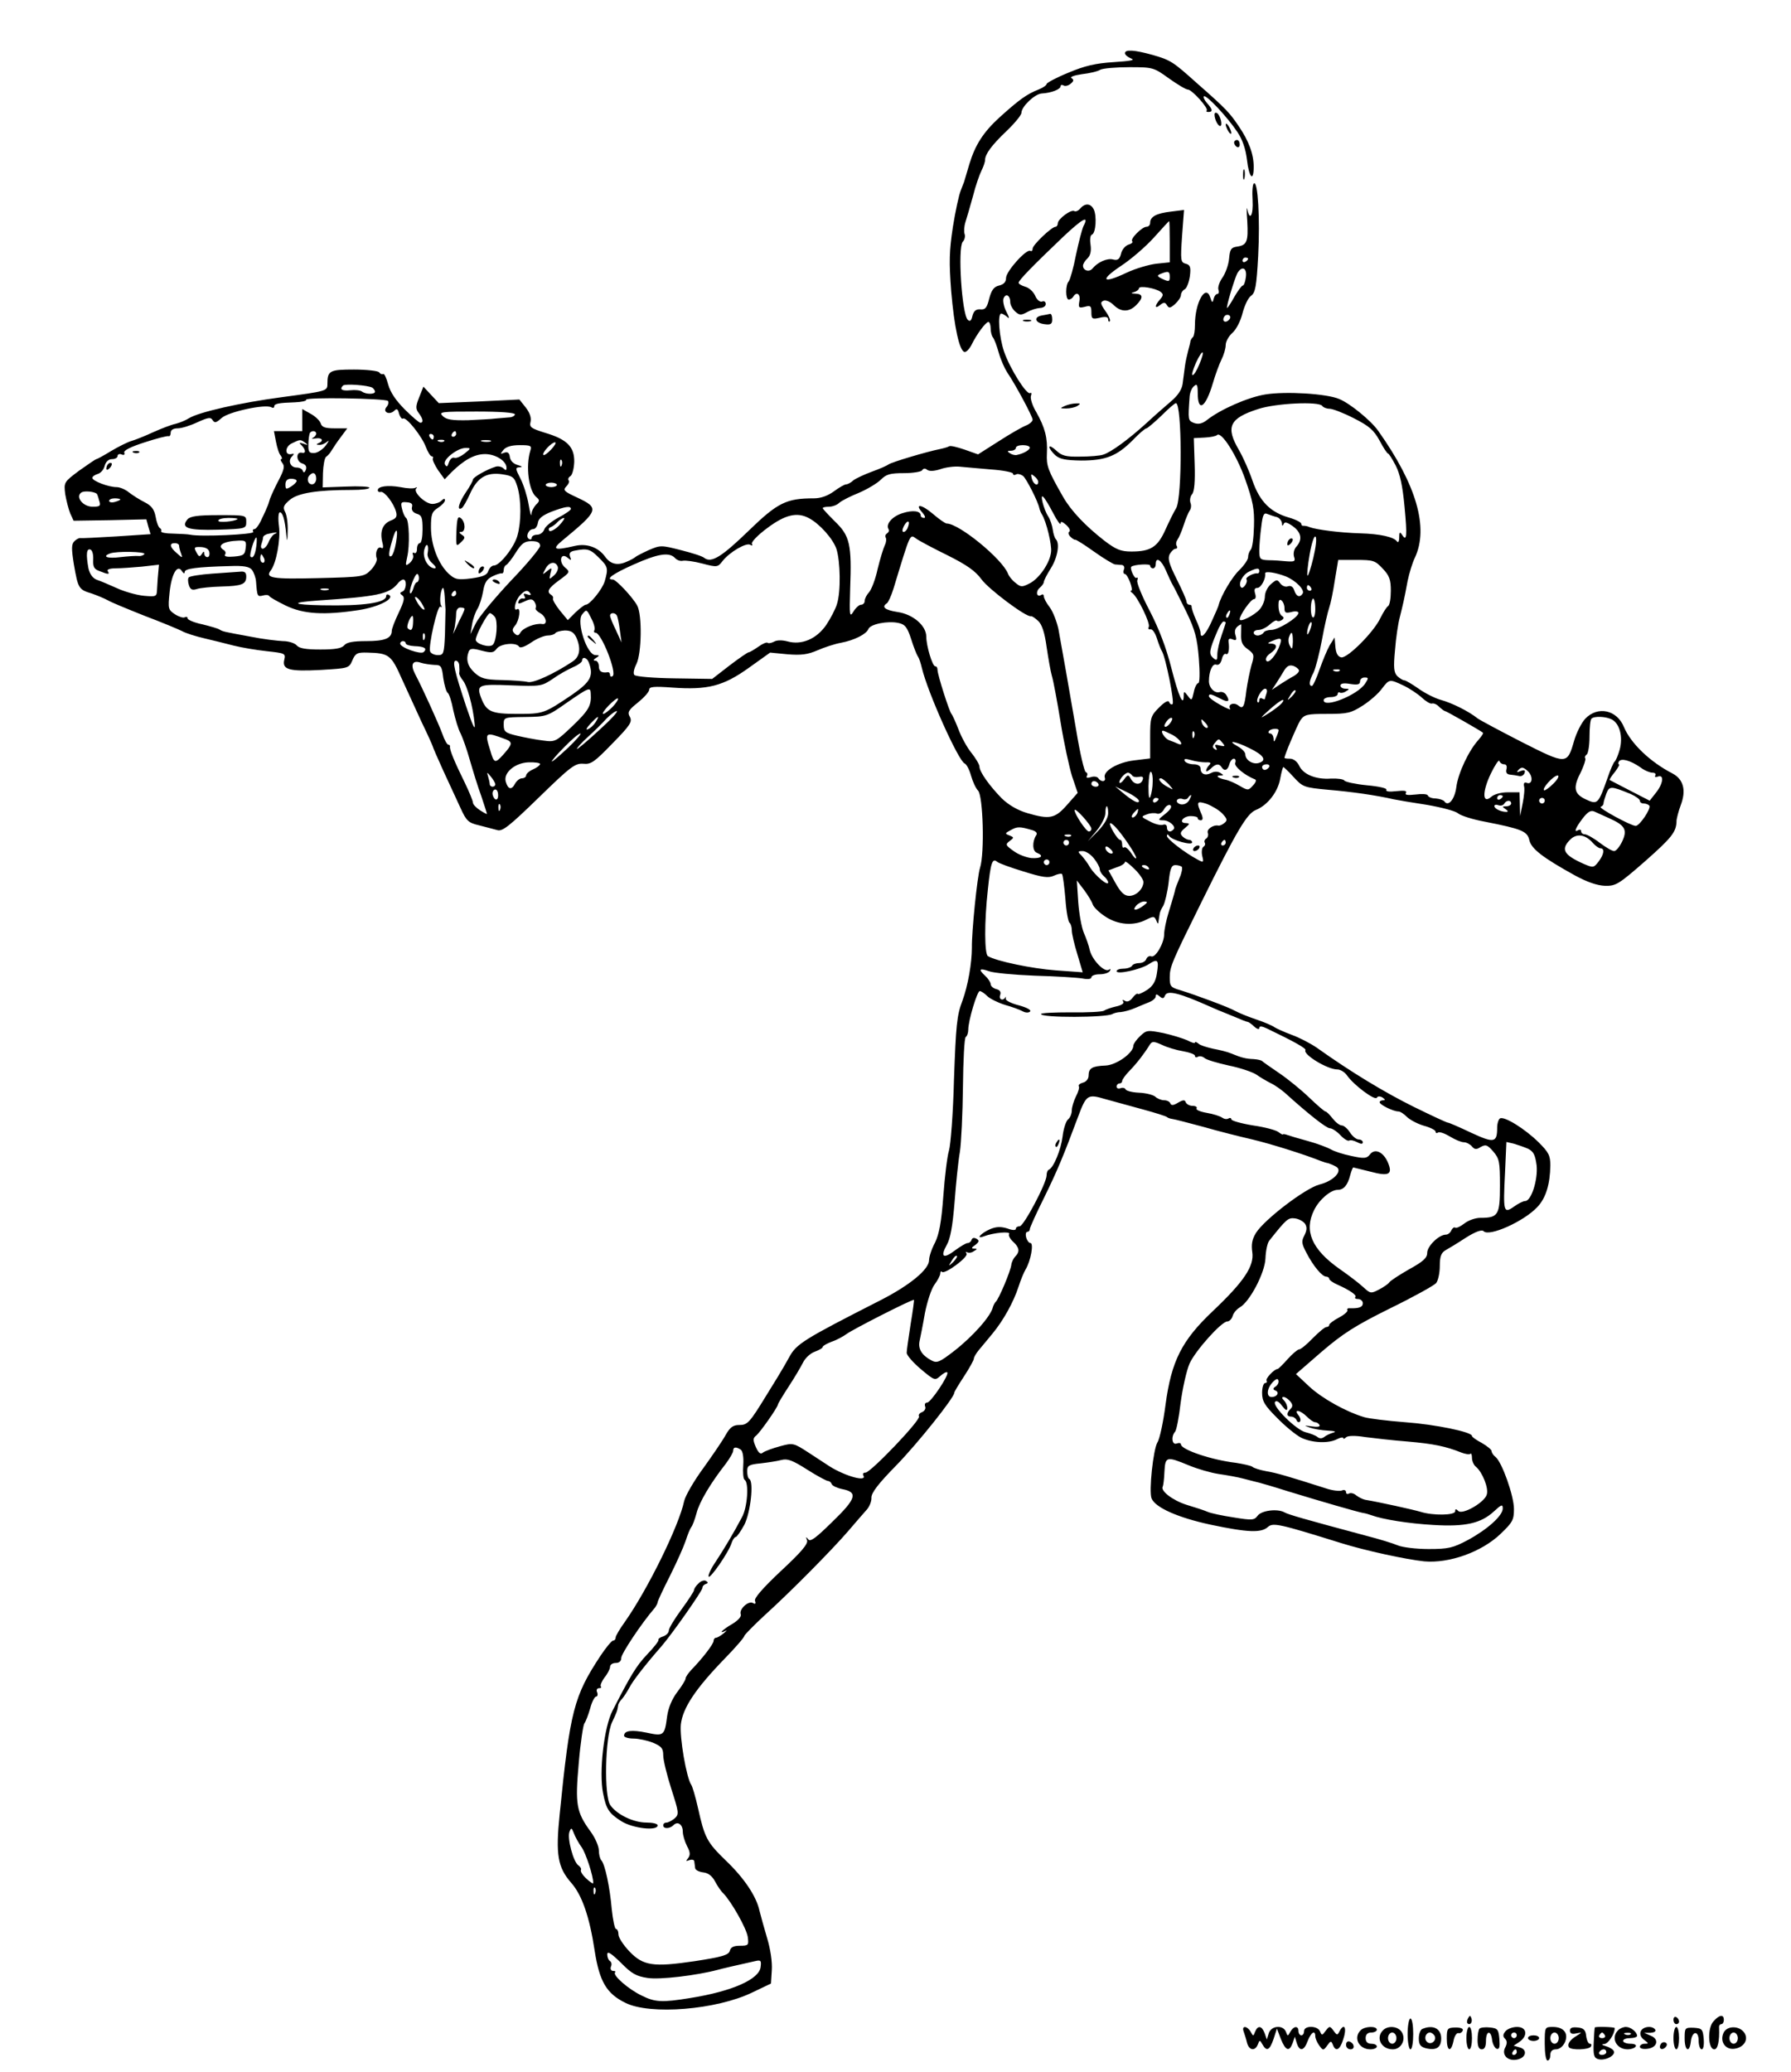 <?xml version="1.0" standalone="no"?>
<!DOCTYPE svg PUBLIC "-//W3C//DTD SVG 20010904//EN"
 "http://www.w3.org/TR/2001/REC-SVG-20010904/DTD/svg10.dtd">
<svg version="1.0" xmlns="http://www.w3.org/2000/svg"
 width="640pt" height="740pt" viewBox="0 0 640 740"
 preserveAspectRatio="xMidYMid meet">

<g transform="translate(0,740) scale(0.1,-0.1)"
fill="#000000" stroke="none">
<path d="M4020 7210 c0 -6 10 -14 22 -19 16 -6 -3 -9 -63 -13 -64 -4 -103 -13
-162 -38 -42 -17 -77 -36 -77 -40 0 -4 -12 -13 -27 -19 -44 -17 -71 -37 -141
-100 -58 -53 -87 -98 -108 -167 -10 -33 -18 -61 -19 -64 -1 -3 -7 -17 -12 -31
-6 -14 -19 -73 -28 -130 -13 -86 -14 -125 -6 -229 11 -129 29 -211 47 -217 6
-2 17 9 25 24 20 41 52 83 61 83 4 0 8 -10 8 -23 0 -13 4 -27 8 -32 5 -6 14
-30 21 -55 7 -25 21 -56 30 -70 29 -42 91 -158 91 -169 0 -6 -11 -16 -24 -21
-13 -5 -57 -30 -97 -56 l-74 -47 -48 17 c-26 9 -51 15 -55 12 -5 -3 -19 -7
-33 -10 -46 -9 -174 -47 -184 -55 -5 -4 -32 -16 -60 -26 -27 -10 -57 -24 -66
-31 -8 -8 -20 -14 -25 -14 -6 0 -25 -11 -44 -25 -22 -16 -47 -25 -71 -25 -99
0 -130 -15 -234 -116 -96 -93 -133 -116 -158 -97 -6 6 -44 18 -84 28 -70 18
-73 18 -115 0 -24 -11 -45 -22 -48 -25 -3 -3 -17 -11 -32 -17 -32 -14 -57 -8
-76 19 -24 33 -65 48 -108 38 -73 -17 -83 -13 -46 18 133 110 136 117 52 156
-45 21 -49 25 -36 39 8 8 12 18 8 21 -3 4 -1 11 6 15 7 4 13 27 14 51 1 54
-26 81 -104 104 -51 16 -57 20 -52 40 3 14 -3 32 -17 50 l-23 29 -144 -7 -144
-6 -28 30 -27 29 -15 -38 c-13 -32 -13 -41 -2 -56 16 -21 18 -35 6 -35 -4 0
-29 21 -55 47 -32 32 -52 61 -60 90 -6 23 -14 40 -18 37 -4 -2 -10 0 -14 6 -3
5 -44 10 -90 10 -87 0 -95 -4 -95 -51 0 -26 -2 -26 -165 -48 -144 -19 -295
-53 -330 -75 -11 -7 -32 -16 -48 -20 -15 -3 -51 -17 -80 -30 -28 -13 -63 -27
-77 -31 -14 -4 -46 -20 -73 -36 -26 -16 -50 -29 -53 -29 -2 0 -30 -19 -61 -41
-55 -41 -55 -42 -50 -84 4 -23 12 -54 18 -69 l12 -26 130 2 130 3 7 -26 8 -27
-122 -8 c-66 -4 -125 -7 -129 -6 -4 1 -14 -4 -21 -11 -11 -11 -11 -26 -2 -83
15 -86 17 -90 64 -104 20 -7 46 -18 57 -24 11 -7 70 -31 130 -55 61 -23 121
-48 135 -55 14 -8 50 -19 80 -26 30 -7 78 -19 105 -26 28 -7 81 -16 118 -20
65 -7 68 -8 63 -30 -9 -36 17 -43 130 -37 99 6 101 6 113 34 11 26 18 29 54
28 77 -2 85 -8 123 -94 20 -44 52 -114 71 -155 20 -41 37 -79 39 -85 1 -5 19
-46 39 -90 20 -44 48 -103 61 -132 21 -46 28 -52 66 -61 24 -6 53 -14 65 -17
18 -6 43 14 148 116 114 111 130 123 159 121 28 -3 40 6 104 72 64 65 72 78
63 95 -10 17 -5 25 29 52 22 18 40 38 40 46 0 10 17 12 83 7 125 -9 181 5 272
70 l77 55 62 -6 c49 -4 72 -1 107 14 25 11 62 23 84 27 48 9 91 31 98 49 7 18
69 30 107 22 24 -5 32 -15 46 -58 9 -29 20 -56 24 -62 4 -5 10 -23 14 -40 21
-89 131 -333 153 -342 7 -3 17 -22 23 -44 6 -21 17 -45 25 -53 18 -18 24 -224
7 -276 -10 -31 -30 -229 -29 -285 0 -54 -14 -136 -34 -190 -20 -52 -23 -88
-30 -280 -3 -121 -12 -236 -18 -255 -6 -19 -15 -92 -20 -161 -7 -95 -15 -137
-30 -168 -12 -22 -21 -50 -21 -62 0 -33 -68 -89 -171 -142 -279 -142 -303
-157 -329 -205 -11 -20 -26 -46 -33 -57 -6 -11 -29 -47 -49 -80 -60 -98 -67
-105 -97 -105 -21 0 -32 -8 -47 -34 -10 -19 -47 -73 -80 -119 -34 -46 -65
-100 -69 -118 -19 -90 -131 -317 -212 -432 -18 -25 -33 -50 -33 -56 0 -6 -4
-11 -9 -11 -5 0 -25 -24 -45 -54 -95 -144 -109 -196 -146 -566 -15 -145 -7
-190 41 -245 39 -44 66 -123 84 -243 17 -109 42 -153 110 -186 88 -44 325 -25
453 37 l67 32 3 48 c2 29 -5 76 -17 115 -11 37 -23 81 -27 97 -11 51 -54 116
-120 179 -68 66 -76 81 -100 189 -9 40 -20 77 -24 82 -17 25 -42 169 -37 216
7 59 53 128 158 236 38 39 69 75 69 80 1 4 33 37 72 73 94 85 241 234 298 300
25 29 54 63 65 75 11 11 20 32 19 46 0 17 24 49 88 114 77 79 208 243 208 260
0 4 16 30 35 59 19 29 35 58 35 63 0 5 8 19 18 31 9 11 32 38 49 59 38 46 75
112 93 168 7 22 18 49 25 61 18 29 30 94 17 94 -5 0 -12 9 -15 20 -3 11 -1 20
4 20 5 0 9 4 9 10 0 5 23 56 51 112 47 96 68 146 121 288 30 80 34 83 98 64
30 -8 91 -25 135 -37 44 -12 82 -24 85 -27 3 -3 12 -6 20 -7 8 -1 58 -14 110
-28 52 -15 131 -35 175 -45 67 -16 185 -53 245 -77 8 -3 20 -7 27 -8 6 -2 18
-7 27 -12 26 -14 -7 -51 -59 -64 -50 -13 -196 -124 -227 -173 -14 -23 -17 -41
-13 -69 7 -49 -29 -104 -141 -210 -111 -105 -148 -178 -169 -334 -8 -62 -21
-123 -29 -135 -15 -25 -31 -174 -21 -200 13 -33 95 -69 211 -94 133 -28 181
-30 205 -8 18 16 41 11 259 -57 89 -28 234 -59 299 -66 89 -8 205 33 273 98
43 41 48 50 48 89 0 47 -43 168 -66 186 -8 6 -14 16 -14 21 0 5 -16 18 -35 29
-19 10 -35 21 -35 25 0 14 -130 41 -239 49 -64 5 -130 13 -146 18 -67 20 -152
68 -197 110 l-47 44 91 79 c76 65 119 93 244 155 84 41 158 82 166 91 7 9 13
36 13 61 0 34 5 47 20 56 11 6 44 26 73 45 35 22 57 30 64 23 20 -20 143 35
191 86 31 32 46 82 47 149 0 36 -6 47 -42 83 -50 49 -123 94 -138 85 -5 -3
-10 -18 -10 -33 0 -54 -11 -56 -93 -18 -42 20 -79 36 -83 36 -4 0 -60 26 -123
57 -103 51 -224 124 -346 211 -22 15 -62 36 -90 46 -27 10 -55 23 -61 27 -6 5
-36 18 -66 28 -30 10 -63 24 -74 30 -22 13 -141 57 -196 74 -35 10 -38 14 -38
46 0 38 8 56 112 266 130 263 164 319 196 332 42 17 79 65 87 113 4 22 9 40
11 40 2 0 19 -16 37 -36 32 -35 37 -37 123 -45 84 -7 174 -20 234 -34 14 -3
68 -12 120 -20 52 -9 101 -22 110 -30 9 -8 52 -22 96 -30 132 -26 152 -34 159
-66 7 -31 49 -63 163 -126 44 -24 80 -36 107 -37 39 -1 49 5 145 89 95 84 111
104 111 145 1 8 7 33 15 54 20 53 10 92 -29 113 -80 41 -149 107 -174 166 -25
62 -94 76 -138 30 -14 -15 -32 -51 -40 -79 -25 -86 -26 -86 -188 -4 -78 40
-149 78 -157 84 -31 25 -91 55 -131 66 -22 6 -59 25 -81 41 -23 16 -45 29 -50
29 -5 0 -16 7 -25 15 -12 13 -14 30 -8 93 3 42 11 95 17 117 11 45 15 59 28
130 6 28 17 65 26 83 50 107 6 260 -131 453 -26 37 -102 99 -140 114 -45 19
-191 28 -264 16 -61 -10 -160 -53 -209 -92 -17 -13 -30 -15 -45 -10 -22 9 -22
10 -16 94 1 15 8 32 16 38 10 9 13 5 13 -24 0 -72 28 -54 54 34 9 31 23 69 31
85 8 16 15 39 15 52 0 12 11 32 24 43 14 13 29 42 36 70 7 27 20 55 30 62 16
11 20 34 26 143 7 133 -1 268 -15 259 -5 -2 -7 -29 -5 -60 3 -54 -10 -77 -19
-32 -2 12 -3 -7 0 -43 4 -73 -1 -86 -37 -91 -21 -3 -25 -10 -28 -43 -2 -22
-13 -53 -24 -68 -11 -16 -17 -35 -14 -43 3 -8 1 -15 -4 -15 -5 0 -11 -8 -13
-17 -4 -16 -6 -15 -12 4 -16 51 -55 -17 -55 -98 0 -20 -3 -39 -7 -43 -5 -4 -8
-11 -9 -14 0 -4 -4 -19 -8 -34 -4 -15 -10 -41 -12 -58 -2 -16 -6 -44 -8 -61
-3 -21 -17 -42 -42 -63 -20 -17 -60 -52 -88 -78 -63 -57 -125 -103 -154 -112
-11 -4 -49 -7 -83 -7 -50 -1 -65 3 -85 22 -13 12 -24 18 -24 12 0 -5 9 -18 21
-29 16 -14 36 -18 92 -19 88 0 128 16 184 72 23 24 45 43 50 43 4 1 28 21 53
45 25 25 48 45 52 45 22 0 23 -337 1 -375 -7 -11 -24 -45 -38 -76 -28 -63 -53
-79 -122 -79 -38 0 -55 7 -97 39 -68 53 -119 107 -147 156 -55 96 -60 111 -58
155 3 56 -7 93 -38 148 -14 23 -22 49 -19 58 3 8 2 13 -3 10 -12 -8 -72 87
-93 148 -18 53 -24 136 -10 136 4 0 14 -6 21 -12 9 -9 8 -2 -3 19 -9 17 -13
39 -10 47 8 20 24 11 24 -13 0 -10 8 -25 18 -34 15 -13 20 -14 42 -2 14 8 34
14 46 15 11 0 21 6 21 14 0 8 -6 12 -13 9 -8 -3 -19 6 -25 21 -7 15 -23 29
-36 32 -13 4 -23 10 -23 14 0 9 51 61 159 164 69 65 94 79 73 39 -5 -10 -17
-56 -27 -103 -9 -47 -21 -89 -26 -95 -12 -12 -12 -65 0 -65 6 0 13 5 16 10 12
20 27 10 22 -16 -4 -23 -2 -25 19 -20 21 6 24 3 24 -20 0 -23 3 -25 30 -19 21
5 30 3 30 -6 0 -7 3 -10 6 -6 3 3 -4 20 -16 36 -18 26 -19 32 -6 37 8 3 24 -4
35 -15 26 -26 55 -27 81 -1 26 26 25 40 -2 41 -17 1 -19 2 -5 6 9 2 17 9 17
13 0 11 60 1 78 -13 10 -8 9 -13 -3 -27 -20 -22 -19 -36 1 -19 13 10 17 10 24
-1 7 -12 12 -11 29 4 12 11 21 25 21 32 0 7 6 17 14 21 7 4 15 26 18 47 4 32
1 40 -15 44 -18 5 -19 11 -13 99 l7 93 -48 -6 c-51 -6 -73 -18 -73 -40 0 -8
-6 -14 -13 -14 -16 0 -60 -44 -51 -52 3 -4 -3 -9 -14 -12 -11 -4 -23 -18 -26
-32 -5 -20 -12 -25 -28 -21 -21 6 -55 -9 -74 -32 -11 -14 -34 -8 -34 10 0 6 7
18 16 26 11 11 14 27 11 49 -3 19 -1 34 5 36 14 5 18 68 6 91 -11 21 -31 22
-48 2 -7 -8 -16 -12 -21 -9 -12 7 -58 -28 -59 -43 0 -7 -4 -13 -8 -13 -14 0
-82 -65 -82 -78 0 -7 -4 -11 -8 -8 -14 8 -87 -73 -87 -97 0 -14 -8 -23 -25
-27 -18 -4 -27 -16 -35 -46 -8 -33 -14 -41 -32 -39 -15 1 -23 -5 -28 -23 -4
-18 -9 -22 -17 -14 -21 21 -36 255 -18 278 7 7 10 20 7 28 -3 8 -2 27 3 43 5
15 17 57 27 93 9 36 23 76 30 90 7 14 13 31 13 38 0 21 23 53 78 105 28 27 52
56 52 64 0 22 47 67 72 69 35 2 68 15 68 26 0 5 5 6 10 3 6 -4 18 -1 26 6 11
9 12 14 3 20 -7 4 9 10 37 14 27 3 57 10 66 16 10 5 56 9 104 9 84 0 87 -1
141 -40 31 -22 61 -40 68 -40 14 0 75 -67 67 -75 -3 -3 0 -5 6 -5 17 0 15 10
-5 32 -9 10 -14 21 -11 24 8 7 84 -74 120 -128 18 -27 29 -59 34 -99 7 -63 24
-81 24 -25 0 45 -17 92 -54 146 -32 47 -43 60 -149 153 -86 77 -93 82 -159
101 -65 18 -98 20 -98 6z m160 -674 l0 -73 -48 -5 c-26 -3 -74 -17 -106 -32
-86 -41 -98 -28 -22 23 37 24 90 70 119 102 29 32 53 59 55 59 1 0 2 -33 2
-74z m280 -60 c0 -3 -4 -8 -10 -11 -5 -3 -10 -1 -10 4 0 6 5 11 10 11 6 0 10
-2 10 -4z m-8 -66 c-2 -16 -7 -30 -11 -30 -4 0 -17 -18 -30 -40 -12 -22 -24
-40 -26 -40 -5 0 25 100 36 123 16 29 36 21 31 -13z m-272 1 c0 -17 -3 -18
-25 -8 -21 10 -22 13 -7 19 27 11 32 9 32 -11z m211 -154 c-13 -13 -26 -3 -16
12 3 6 11 8 17 5 6 -4 6 -10 -1 -17z m-106 -160 c-8 -20 -19 -37 -23 -37 -5 0
1 20 12 45 25 53 34 46 11 -8z m-2954 -82 c5 -4 9 -10 9 -14 0 -10 -32 -10
-46 0 -6 5 -25 7 -42 5 -30 -3 -40 3 -26 17 8 7 90 1 105 -8z m55 -47 c4 -4 2
-14 -5 -22 -15 -18 11 -30 28 -13 9 9 13 6 17 -11 4 -12 10 -20 14 -17 12 7
68 -64 82 -102 7 -18 16 -33 21 -33 4 0 6 -3 4 -7 -3 -5 6 -23 18 -42 l24 -33
24 25 c45 44 81 64 118 65 38 1 79 -24 79 -49 0 -10 -3 -10 -11 -2 -6 6 -19 9
-28 6 -32 -10 -81 -38 -81 -46 0 -4 -11 -25 -25 -45 -25 -37 -34 -68 -15 -57
5 3 18 26 29 50 26 59 59 79 115 71 39 -6 44 -10 55 -45 14 -48 14 -124 0
-174 -11 -41 -63 -107 -84 -107 -8 0 -16 -9 -20 -19 -4 -15 -19 -21 -61 -27
-49 -6 -58 -4 -81 17 -37 35 -63 102 -63 165 0 46 3 56 25 70 14 9 25 21 25
27 0 7 -4 7 -12 -1 -7 -7 -22 -12 -33 -12 -25 0 -69 42 -58 55 5 4 3 6 -2 3
-6 -4 -30 -3 -54 2 -46 8 -81 3 -81 -11 0 -5 5 -8 11 -6 13 2 45 -39 54 -70 5
-18 1 -25 -18 -32 -30 -12 -40 -39 -31 -77 5 -18 3 -25 -3 -21 -13 8 -24 -17
-17 -37 3 -7 -6 -26 -19 -40 -25 -26 -27 -27 -191 -31 -163 -4 -190 0 -168 28
19 25 35 109 29 157 -4 29 -2 50 3 50 10 0 18 -25 23 -80 3 -28 4 -25 5 13 1
27 -3 57 -9 68 -9 17 -6 24 16 43 29 25 98 36 223 36 34 0 62 3 62 8 0 4 -38
6 -83 4 l-84 -3 1 51 c1 28 6 54 11 58 6 4 15 14 20 23 6 10 20 31 33 48 l23
31 -45 0 c-34 0 -46 4 -50 18 -3 9 -19 25 -36 34 l-30 17 0 -39 0 -40 -50 0
-51 0 7 -37 c4 -21 11 -44 17 -50 5 -7 6 -13 2 -13 -4 0 -2 -6 4 -14 9 -11 6
-24 -12 -59 -13 -24 -27 -55 -32 -68 -4 -13 -8 -26 -10 -29 -1 -3 -9 -22 -19
-42 -9 -21 -21 -38 -27 -38 -5 0 -7 -4 -4 -10 6 -9 -187 -18 -225 -10 -8 2
-36 3 -62 4 -25 0 -44 4 -42 8 2 4 0 9 -5 12 -5 3 -12 22 -15 41 -5 26 -15 39
-39 51 -18 9 -43 25 -56 35 -13 11 -33 19 -44 19 -29 0 -87 22 -87 33 0 5 9
11 19 14 11 3 22 16 25 29 4 15 14 24 26 24 11 0 20 5 20 11 0 6 7 9 14 6 9
-4 13 -1 10 6 -3 8 23 21 73 37 43 14 81 24 86 22 4 -1 7 5 7 13 0 9 9 15 25
15 14 0 46 10 71 22 38 17 47 19 54 7 7 -11 13 -9 32 8 24 22 157 51 178 38 5
-3 10 -2 10 3 0 10 14 13 74 15 24 1 42 5 40 9 -6 10 282 5 292 -4z m3339 -18
c3 -5 15 -10 26 -10 11 0 50 -15 87 -34 55 -28 71 -42 92 -80 13 -25 27 -46
30 -46 3 0 15 -19 27 -42 16 -31 25 -73 32 -148 10 -105 8 -127 -9 -100 -8 12
-10 9 -10 -10 0 -14 -4 -20 -8 -14 -11 16 -60 27 -132 29 -70 2 -156 13 -180
22 -8 4 -18 5 -22 5 -5 -1 -8 2 -8 7 0 5 -19 15 -43 22 -67 19 -105 57 -131
131 -12 36 -34 85 -49 111 -48 82 -34 113 69 146 64 21 218 28 229 11z m-2885
-30 c0 -5 -10 -11 -22 -11 -13 -1 -34 -3 -48 -4 -14 -2 -58 -4 -98 -6 -57 -1
-77 2 -90 15 -15 15 -6 16 121 16 85 0 137 -4 137 -10z m-710 -69 c0 -5 -6
-12 -12 -15 -7 -4 -3 -4 10 -2 23 4 31 -9 10 -17 -9 -4 -8 -6 3 -6 8 -1 21 5
29 12 7 6 5 1 -5 -13 -10 -14 -29 -27 -41 -28 -19 -1 -23 3 -22 31 0 17 3 35
5 40 6 10 23 9 23 -2z m500 -1 c0 -5 -5 -10 -11 -10 -5 0 -7 5 -4 10 3 6 8 10
11 10 2 0 4 -4 4 -10z m-80 -10 c0 -5 -2 -10 -4 -10 -3 0 -8 5 -11 10 -3 6 -1
10 4 10 6 0 11 -4 11 -10z m2900 -153 c27 -77 33 -105 31 -167 -1 -41 -6 -79
-12 -84 -5 -6 -9 -17 -9 -26 0 -9 -14 -29 -31 -46 -25 -23 -65 -90 -74 -124 0
-3 -11 -29 -24 -57 -21 -48 -41 -69 -41 -43 0 6 -7 27 -17 48 -9 20 -15 40
-15 45 1 4 -2 7 -8 7 -5 0 -10 5 -10 11 0 6 -16 42 -35 80 -28 56 -33 74 -25
90 6 10 15 19 21 19 6 0 7 5 4 10 -4 6 -2 16 3 23 5 7 15 30 22 52 7 22 17 45
21 51 5 6 7 19 3 28 -3 9 -1 23 6 31 8 9 11 46 9 107 l-3 93 38 2 c21 1 41 5
45 9 15 15 71 -73 101 -159z m-3360 132 c12 -9 11 -10 -5 -4 -16 5 -18 4 -7
-6 15 -16 16 -30 0 -26 -21 4 -20 -31 1 -38 13 -4 18 -11 14 -23 -4 -10 -8
-12 -11 -4 -2 7 -12 12 -22 12 -22 0 -32 24 -17 39 9 10 9 12 -2 9 -24 -5 -23
26 1 38 31 15 31 15 48 3z m497 5 c-3 -3 -12 -4 -19 -1 -8 3 -5 6 6 6 11 1 17
-2 13 -5z m166 -1 c-7 -2 -21 -2 -30 0 -10 3 -4 5 12 5 17 0 24 -2 18 -5z
m217 -28 c-13 -14 -26 -23 -28 -20 -7 7 29 45 41 45 6 0 0 -11 -13 -25z m-75
-5 c-17 -55 -6 -144 22 -166 12 -10 12 -14 -2 -27 -8 -9 -16 -24 -16 -34 -1
-10 -5 6 -10 35 -5 29 -18 71 -29 92 -19 37 -19 40 -3 41 12 1 9 3 -7 8 -15 4
-26 15 -28 28 -2 16 -8 20 -20 16 -15 -6 -15 -5 -3 10 9 11 28 17 58 17 40 0
44 -2 38 -20z m1785 11 c0 -8 -22 -21 -46 -26 -6 -2 -18 1 -25 6 -11 7 -10 9
4 9 9 0 17 5 17 10 0 6 11 10 25 10 14 0 25 -4 25 -9z m-2020 -21 c-14 -11
-30 -18 -37 -15 -7 2 -15 -5 -19 -17 -5 -16 -8 -17 -14 -7 -10 16 44 59 74 59
20 0 19 -2 -4 -20z m347 -42 c-3 -8 -6 -5 -6 6 -1 11 2 17 5 13 3 -3 4 -12 1
-19z m1536 -15 c42 -3 77 -10 77 -15 0 -5 5 -6 10 -3 6 4 17 1 26 -5 13 -12
53 -91 58 -115 1 -5 5 -16 9 -22 16 -25 36 -109 33 -134 -4 -40 -43 -96 -77
-113 -27 -14 -32 -13 -50 2 -12 9 -24 24 -27 33 -21 53 -175 179 -219 179 -5
0 -28 16 -50 35 -41 35 -67 37 -36 3 9 -11 11 -18 5 -18 -7 0 -12 4 -12 9 0
16 -28 20 -65 8 -36 -11 -61 -39 -50 -57 3 -5 1 -11 -5 -15 -6 -4 -8 -10 -5
-15 3 -5 2 -17 -3 -27 -5 -10 -17 -49 -26 -86 -8 -38 -23 -75 -31 -83 -8 -9
-15 -22 -15 -30 0 -8 -6 -14 -13 -14 -7 0 -19 -11 -27 -24 -14 -23 -15 -16
-12 81 6 158 -1 189 -54 240 -24 24 -44 45 -44 48 0 3 10 5 22 5 12 0 29 6 37
14 9 8 41 24 71 36 30 13 65 34 78 47 19 19 33 23 82 23 32 0 62 5 65 10 4 7
11 8 18 2 8 -6 25 -5 47 2 19 7 51 11 70 9 19 -2 70 -6 113 -10z m-2413 -33
c0 -11 -7 -20 -15 -20 -15 0 -21 21 -8 33 12 13 23 7 23 -13z m2580 -11 c0
-18 -18 -9 -23 12 -4 16 -3 18 9 8 8 -6 14 -15 14 -20z m-2650 3 c0 -4 -9 -13
-20 -20 -18 -11 -20 -10 -20 8 0 13 7 20 20 20 11 0 20 -3 20 -8z m930 -14 c0
-4 -9 -8 -20 -8 -11 0 -20 4 -20 8 0 4 9 8 20 8 11 0 20 -4 20 -8z m-1644 -32
c1 0 5 -11 8 -23 7 -20 4 -23 -23 -23 -35 0 -63 36 -40 51 11 7 47 3 55 -5z
m3418 -70 c14 -27 26 -43 26 -36 0 9 6 7 20 -5 11 -10 16 -21 11 -24 -5 -3 -3
-12 5 -19 7 -7 15 -11 16 -10 2 2 32 -17 67 -42 35 -25 69 -45 75 -46 6 0 17
-2 25 -2 7 -1 11 -8 7 -17 -3 -8 -1 -15 3 -15 11 0 33 -60 23 -60 -4 0 -2 -4
4 -8 19 -13 66 -110 59 -121 -3 -7 -1 -10 6 -9 7 2 17 -13 23 -32 6 -19 14
-40 18 -46 13 -20 46 -184 38 -189 -5 -3 -10 1 -12 7 -3 8 -16 1 -36 -19 -30
-30 -32 -36 -32 -107 l0 -75 -57 -7 c-60 -7 -113 -39 -105 -62 5 -15 -14 -16
-23 -2 -4 6 -16 8 -27 4 -13 -4 -18 -2 -14 4 3 6 2 12 -4 14 -5 1 -21 68 -34
148 -28 164 -51 292 -64 364 -6 26 -19 61 -31 77 -12 15 -21 33 -21 39 0 6 -4
9 -9 5 -17 -10 -21 12 -6 25 8 7 15 16 15 21 0 5 11 27 25 49 24 38 33 89 18
104 -4 4 -9 19 -11 34 -2 15 -9 36 -16 47 -17 26 -31 84 -18 70 6 -5 22 -32
36 -59z m-3334 50 c0 -2 -9 -6 -20 -9 -11 -3 -20 -1 -20 4 0 5 9 9 20 9 11 0
20 -2 20 -4z m1042 -28 c-2 -10 4 -19 17 -23 18 -5 21 -14 21 -56 0 -27 -4
-49 -10 -49 -5 0 -10 -9 -10 -21 0 -11 -4 -17 -10 -14 -5 3 -7 0 -4 -8 3 -8
-3 -20 -12 -28 -15 -12 -16 -11 -9 21 10 42 7 133 -4 140 -4 3 -11 17 -14 31
-6 24 -4 27 16 25 17 -1 23 -6 19 -18z m568 -6 c0 -4 -20 -18 -45 -31 -24 -13
-47 -32 -50 -42 -4 -11 -15 -19 -26 -19 -10 0 -19 -5 -19 -11 0 -5 -4 -8 -10
-4 -13 8 -1 35 15 35 8 0 15 10 17 22 2 16 16 27 48 40 50 19 70 22 70 10z
m2523 -29 c9 -3 17 -13 18 -22 0 -10 2 -11 6 -3 3 9 12 7 32 -7 31 -22 36 -48
14 -73 -9 -9 -12 -25 -9 -36 6 -17 2 -19 -26 -17 -18 2 -48 4 -65 4 -30 1 -33
4 -33 34 0 17 3 56 7 85 5 43 9 52 22 46 9 -3 24 -9 34 -11z m-1672 -4 c38
-20 86 -74 98 -110 14 -44 16 -152 2 -196 -5 -18 -23 -52 -39 -76 -35 -50 -88
-72 -138 -58 -19 5 -38 5 -48 -1 -10 -5 -20 -7 -23 -4 -3 3 -18 -3 -33 -14
-16 -11 -31 -20 -35 -20 -3 0 -34 -21 -68 -47 l-62 -48 -134 2 c-74 1 -138 6
-144 12 -5 5 -2 21 7 39 19 37 21 176 3 209 -17 31 -76 93 -87 93 -28 0 -1 20
73 53 87 39 128 46 149 24 7 -8 19 -12 28 -10 8 2 40 -2 70 -10 53 -14 55 -13
72 9 25 32 85 67 99 58 7 -4 9 -3 6 3 -4 6 21 32 55 57 64 48 107 58 149 35z
m-893 -26 c-15 -15 -31 -23 -35 -19 -4 5 -2 11 5 13 7 3 18 11 25 19 7 7 16
13 22 14 5 0 -3 -12 -17 -27z m1246 -7 c-3 -9 -10 -16 -15 -16 -6 0 -5 9 1 21
13 24 24 20 14 -5z m-1829 -55 c-4 -23 -11 -43 -16 -47 -12 -7 -11 11 3 57 14
49 22 43 13 -10z m-433 32 c-7 -3 -17 -16 -22 -29 -5 -13 -15 -24 -21 -24 -6
0 -8 7 -5 16 3 9 6 19 6 24 0 5 8 11 18 13 24 6 40 7 24 0z m2405 -77 c68 -34
99 -56 120 -85 25 -35 161 -137 177 -132 4 1 15 -7 26 -17 13 -12 23 -41 30
-93 6 -40 14 -87 19 -104 5 -16 19 -91 31 -165 12 -74 31 -161 41 -193 l20
-59 -38 -43 c-43 -49 -62 -53 -143 -29 -34 10 -66 29 -90 52 -44 45 -80 95
-80 114 0 7 -13 29 -28 48 -16 19 -37 58 -47 85 -11 28 -22 52 -25 55 -7 6
-50 140 -50 158 0 7 -3 12 -8 12 -10 0 -32 73 -32 106 0 39 -47 80 -103 88
-45 7 -58 18 -38 31 5 3 16 27 24 53 62 204 58 194 81 178 11 -8 62 -35 113
-60z m1306 -9 c-9 -37 -18 -65 -21 -63 -2 3 1 37 8 76 7 40 16 68 21 63 5 -5
1 -38 -8 -76z m-3777 43 c-4 -32 -12 -47 -21 -38 -5 5 14 68 21 68 2 0 2 -14
0 -30z m-38 -7 c-3 -25 -8 -28 -42 -31 -23 -2 -36 0 -32 7 4 5 2 12 -4 16 -27
16 -3 32 53 34 25 1 28 -2 25 -26z m1052 7 c0 -8 -47 -65 -105 -125 -57 -61
-113 -128 -124 -150 l-20 -40 6 35 c3 19 12 44 19 55 7 11 16 39 20 61 5 32
13 45 33 55 14 7 29 12 34 11 4 -1 7 4 7 12 0 8 4 16 9 18 4 2 20 21 34 44 21
33 31 41 56 41 22 0 31 -5 31 -17z m-1290 1 c0 -5 3 -18 7 -28 6 -17 5 -17
-15 1 -26 22 -28 36 -7 36 8 0 15 -4 15 -9z m888 -28 c-2 -10 6 -26 17 -35 11
-10 15 -17 9 -18 -24 0 -45 37 -38 66 8 30 18 18 12 -13z m-780 5 c2 -10 -1
-18 -7 -18 -6 0 -11 6 -11 13 0 9 -3 8 -9 -2 -7 -11 -11 -10 -19 6 -10 18 -8
20 16 19 17 -1 28 -7 30 -18z m-415 -27 c-1 -26 3 -34 23 -41 32 -13 37 -12
29 0 -4 6 8 10 28 10 19 0 61 3 94 6 l61 7 -3 -34 c-2 -19 -3 -45 -4 -58 -1
-22 -4 -23 -48 -19 -27 3 -69 15 -95 27 -27 12 -59 26 -72 30 -15 6 -25 20
-30 41 -9 50 -7 72 7 67 7 -2 11 -18 10 -36z m1806 8 c34 -33 35 -39 22 -85
-8 -28 -53 -84 -68 -84 -4 0 -20 -12 -36 -27 l-28 -28 -29 35 c-15 19 -26 38
-24 42 2 3 0 9 -6 13 -18 11 -11 24 29 53 38 28 39 29 20 45 -24 21 -15 55 9
35 13 -11 15 -10 9 4 -4 12 0 18 16 21 46 9 56 6 86 -24z m-1623 12 c-4 -5
-13 -8 -21 -7 -9 1 -38 -1 -65 -4 -46 -6 -67 2 -37 13 22 9 128 7 123 -2z
m428 -16 c3 -8 1 -15 -4 -15 -6 0 -10 7 -10 15 0 8 2 15 4 15 2 0 6 -7 10 -15z
m3222 -42 c9 -21 20 -45 25 -53 5 -8 26 -51 48 -95 32 -66 39 -95 45 -167 4
-53 3 -88 -2 -88 -5 0 -13 -15 -16 -32 -7 -31 -8 -32 -21 -14 -13 17 -15 18
-15 3 0 -45 -18 -6 -44 96 -19 75 -45 142 -78 206 -27 51 -47 100 -44 108 3 8
2 12 -3 9 -7 -5 -25 35 -18 40 11 8 67 11 67 4 0 -6 5 -10 10 -10 6 0 10 7 10
15 0 28 20 15 36 -22z m775 6 c24 -25 29 -40 29 -79 0 -27 -4 -52 -10 -55 -5
-3 -17 -22 -27 -42 -23 -50 -118 -145 -140 -141 -12 2 -19 14 -21 37 l-3 34
-18 -29 c-9 -16 -25 -55 -36 -86 -11 -32 -23 -58 -27 -58 -12 0 -10 18 6 48 7
15 21 68 30 117 9 50 21 101 26 115 5 14 14 58 20 98 l12 72 65 0 c60 0 67 -2
94 -31z m-2948 7 c3 -8 -3 -22 -13 -31 -18 -16 -18 -16 -13 7 6 21 5 22 -12 8
-17 -14 -18 -14 -6 8 13 25 36 29 44 8z m-1093 -11 c7 -9 14 -28 15 -43 4 -53
5 -54 25 -49 10 3 20 2 22 -2 2 -4 28 -19 59 -34 64 -31 138 -35 262 -16 70
11 129 41 107 54 -5 3 -10 2 -10 -4 0 -24 -79 -36 -229 -33 -108 2 -115 10
-15 17 210 14 253 23 283 58 7 10 17 17 22 17 14 0 11 -38 -3 -43 -10 -4 -10
-7 0 -14 9 -7 6 -21 -13 -61 -14 -29 -25 -58 -25 -65 0 -27 -25 -37 -91 -37
-47 0 -70 -4 -79 -15 -9 -11 -33 -15 -85 -15 -52 0 -76 4 -85 15 -7 8 -29 15
-49 15 -20 1 -72 7 -116 16 -98 18 -98 18 -110 25 -5 4 -34 12 -62 19 -29 6
-53 16 -53 22 0 5 -4 6 -10 3 -5 -3 -21 2 -35 11 -24 16 -25 20 -19 78 7 67
28 102 44 76 6 -9 10 -10 10 -3 0 12 43 18 161 21 49 2 70 -2 79 -13z m3600
-5 c0 -5 -3 -9 -7 -8 -13 2 -43 -14 -39 -21 7 -10 -12 -37 -19 -29 -12 12 5
45 28 56 29 14 37 14 37 2z m95 -19 c36 -15 68 -48 60 -61 -10 -16 -23 -11
-30 11 -4 13 -12 18 -22 15 -9 -4 -21 1 -28 10 -11 15 -13 15 -33 -2 -12 -10
-22 -30 -22 -44 0 -14 -8 -34 -18 -46 -18 -21 -72 -49 -72 -36 0 15 40 72 51
72 6 0 8 8 4 20 -4 14 -2 20 8 20 13 0 31 33 28 52 -1 9 38 3 74 -11z m-3098
-6 c0 -8 -4 -15 -8 -15 -3 0 -9 -10 -12 -22 -4 -12 -9 -20 -11 -17 -7 6 16 69
25 69 3 0 6 -7 6 -15z m3188 -35 c3 -5 1 -10 -4 -10 -6 0 -11 5 -11 10 0 6 2
10 4 10 3 0 8 -4 11 -10z m-3512 -7 c-7 -2 -19 -2 -25 0 -7 3 -2 5 12 5 14 0
19 -2 13 -5z m416 -23 c1 -16 2 -38 3 -47 0 -10 -1 -51 -2 -90 -3 -68 -5 -73
-25 -73 -13 0 -25 6 -28 13 -7 19 27 169 37 160 5 -4 6 -2 2 5 -7 12 -1 62 8
62 1 0 4 -13 5 -30z m41 10 c0 -5 -5 -10 -11 -10 -5 0 -7 5 -4 10 3 6 8 10 11
10 2 0 4 -4 4 -10z m265 0 c4 -6 -1 -7 -11 -3 -12 4 -15 3 -10 -6 4 -7 3 -10
-5 -9 -6 2 -14 -3 -16 -10 -4 -10 1 -10 22 0 21 10 28 9 35 -2 5 -8 7 -17 4
-22 -2 -4 5 -12 16 -18 22 -12 28 -42 8 -39 -24 4 -68 -13 -78 -30 -7 -12 -11
-13 -21 -4 -10 10 -9 16 2 29 15 18 21 66 7 58 -15 -10 -8 29 9 48 18 20 29
23 38 8z m-384 -42 c8 -15 8 -18 0 -14 -6 4 -16 16 -22 28 -8 15 -8 18 0 14 6
-4 16 -16 22 -28z m3079 -10 c0 -17 4 -19 25 -14 14 4 25 2 25 -3 0 -16 -72
-61 -97 -61 -12 0 -25 -4 -28 -10 -3 -5 -13 -10 -21 -10 -8 0 -14 5 -14 10 0
6 8 10 18 10 10 0 28 9 39 19 12 11 23 17 26 14 3 -3 11 -2 17 2 8 5 9 10 2
14 -10 6 -15 25 -13 49 2 21 21 3 21 -20z m110 -4 c0 -19 -4 -33 -9 -29 -8 4
-9 48 -2 63 5 12 11 -5 11 -34z m-3040 1 c0 -3 -4 -13 -9 -23 -5 -9 -14 -28
-20 -42 l-12 -25 6 25 c2 14 5 35 5 48 0 13 6 22 15 22 8 0 15 -2 15 -5z m454
-36 c9 -17 13 -35 10 -40 -3 -5 -1 -9 4 -9 21 0 78 -145 61 -155 -5 -4 -9 -1
-9 4 0 6 -3 10 -7 10 -23 -4 -33 3 -33 21 0 11 -6 20 -12 20 -9 0 -8 4 2 10
13 8 13 10 -2 10 -31 0 -69 119 -48 145 16 20 16 20 34 -16z m2279 16 c-3 -9
-8 -14 -10 -11 -3 3 -2 9 2 15 9 16 15 13 8 -4z m-2625 -8 c12 -14 7 -86 -7
-100 -12 -12 -61 3 -61 18 0 17 42 95 51 95 3 0 11 -6 17 -13z m436 5 c3 -5 8
-29 11 -53 l6 -44 -20 44 c-12 24 -21 47 -21 52 0 11 17 12 24 1z m-728 -27
c-1 -25 -7 -31 -19 -19 -6 6 9 44 17 44 2 0 3 -11 2 -25z m2904 1 c0 -2 -7
-23 -15 -46 -8 -23 -15 -54 -15 -67 0 -22 -2 -24 -15 -13 -16 14 -14 27 14 93
8 20 19 37 23 37 5 0 8 -2 8 -4z m301 -27 c-5 -13 -10 -19 -10 -12 -1 15 10
45 15 40 3 -2 0 -15 -5 -28z m-246 -14 c-1 -28 4 -40 24 -54 23 -17 24 -21 13
-57 -6 -22 -14 -61 -18 -89 -7 -61 -12 -69 -29 -55 -16 13 -39 4 -29 -12 4 -5
-12 1 -35 14 -22 12 -41 26 -41 31 0 10 7 9 40 -8 30 -16 37 -11 21 14 -5 7
-15 11 -22 9 -18 -6 -39 15 -39 39 0 36 13 64 26 59 9 -3 16 4 20 19 3 14 10
22 15 19 9 -5 13 17 9 45 -1 9 4 12 15 7 13 -5 15 -2 10 15 -6 18 1 31 20 39
1 0 0 -16 0 -35z m-2376 -11 c18 -40 13 -70 -13 -87 -68 -45 -141 -78 -160
-73 -12 3 -53 6 -93 7 -60 1 -75 6 -97 26 -25 23 -32 47 -21 76 5 11 13 12 46
3 35 -9 43 -8 54 7 13 18 70 24 80 7 4 -6 21 0 43 15 20 14 47 25 59 25 12 0
24 4 27 8 3 5 18 9 34 10 22 0 32 -6 41 -24z m-542 -6 c-3 -8 -6 -5 -6 6 -1
11 2 17 5 13 3 -3 4 -12 1 -19z m3103 -10 c-1 -26 -3 -30 -10 -16 -6 9 -7 23
-4 32 9 25 14 19 14 -16z m-46 -10 c-11 -35 -41 -71 -49 -58 -4 7 2 18 14 26
26 18 27 34 4 35 -15 0 -15 2 2 9 32 14 37 11 29 -12z m-3124 4 c0 -5 14 -9
31 -10 35 -1 47 -8 33 -21 -10 -10 -84 16 -84 30 0 5 5 9 10 9 6 0 10 -4 10
-8z m654 -68 c18 -48 7 -69 -59 -115 -101 -68 -103 -69 -197 -69 -93 0 -110 8
-129 58 -17 46 -9 49 108 44 105 -4 109 -3 148 23 22 16 55 34 73 42 17 7 32
18 32 23 0 16 17 12 24 -6z m-552 -9 c24 0 27 -4 32 -47 4 -26 11 -50 16 -53
5 -3 14 -31 20 -63 7 -31 18 -68 26 -82 7 -14 22 -56 33 -95 11 -38 29 -97 41
-129 11 -33 20 -61 20 -63 0 -2 -11 4 -25 13 -14 9 -25 21 -25 27 0 6 -13 38
-29 71 -38 77 -55 119 -53 129 1 4 -2 7 -6 7 -4 0 -14 17 -21 38 -14 38 -72
166 -98 215 -17 33 -9 50 20 40 12 -4 34 -7 49 -8z m89 -2 c1 -10 1 -22 0 -27
-1 -5 5 -16 12 -25 16 -18 37 -93 43 -156 3 -28 -6 -10 -30 61 -42 127 -51
164 -37 164 6 0 12 -8 12 -17z m3001 -18 c0 -6 -9 -14 -19 -20 -10 -5 -31 -18
-48 -29 l-30 -20 16 24 c9 14 22 35 29 47 10 15 19 19 33 14 10 -4 18 -11 19
-16z m145 -1 c-3 -3 -12 -4 -19 -1 -8 3 -5 6 6 6 11 1 17 -2 13 -5z m91 -46
c-27 -41 -148 -89 -148 -59 0 6 11 11 25 11 14 0 25 5 25 11 0 5 4 8 8 5 4 -2
14 -1 22 5 13 7 12 9 -2 9 -10 0 -18 5 -18 11 0 8 12 10 35 6 26 -4 35 -2 35
9 0 8 7 14 16 14 15 0 15 -2 2 -22z m138 -7 c21 -10 51 -30 65 -43 14 -13 30
-23 36 -21 6 2 18 -3 26 -12 9 -8 18 -15 21 -15 4 0 122 -67 135 -77 3 -2 -5
-13 -16 -26 -34 -37 -73 -119 -79 -169 -6 -44 -29 -71 -43 -50 -3 4 -17 9 -31
10 -14 0 -26 5 -28 11 -2 5 -21 6 -44 3 -28 -3 -39 -2 -34 6 4 8 -6 9 -35 6
-25 -3 -38 -1 -35 5 4 5 -25 12 -69 16 -41 4 -78 12 -81 17 -3 5 -25 8 -48 7
-54 -4 -100 15 -114 47 -7 14 -20 24 -32 24 -11 0 -20 1 -20 3 0 10 44 113 56
133 15 22 23 24 97 24 72 0 85 3 127 30 25 16 56 43 68 60 27 35 27 35 78 11z
m-2905 -28 c3 -43 -7 -60 -64 -115 -61 -58 -63 -59 -107 -53 -25 3 -66 11 -92
17 -43 10 -48 15 -48 39 0 27 0 27 77 28 75 1 79 2 147 50 81 56 86 58 87 34z
m2415 1 c-3 -9 -6 -18 -6 -20 0 -3 -4 -2 -10 1 -5 3 -10 1 -10 -6 0 -7 -3 -10
-6 -7 -8 9 15 48 27 48 6 0 8 -7 5 -16z m90 -12 c-17 -16 -18 -16 -5 5 7 12
15 20 18 17 3 -2 -3 -12 -13 -22z m-2427 -37 c-13 -13 -28 -25 -33 -25 -6 0 3
13 19 30 16 16 31 28 33 25 3 -2 -6 -16 -19 -30z m2385 7 c-10 -9 -32 -25 -49
-35 -24 -15 -22 -12 10 17 22 20 44 36 49 36 5 0 1 -8 -10 -18z m-2434 -91
c-41 -38 -77 -68 -78 -66 -2 2 15 21 38 42 23 21 53 50 67 66 15 15 31 27 37
27 6 -1 -23 -32 -64 -69z m-12 29 c-7 -11 -19 -22 -28 -25 -8 -4 -4 5 9 19 29
31 36 33 19 6z m2052 -5 c-7 -9 -15 -13 -18 -10 -3 2 1 11 8 20 7 9 15 13 18
10 3 -2 -1 -11 -8 -20z m1580 15 c28 -15 40 -62 28 -107 -6 -21 -14 -40 -18
-43 -4 -3 -16 -30 -26 -60 -33 -93 -35 -95 -78 -75 -42 20 -46 42 -16 99 10
22 17 42 15 47 -3 4 -1 10 5 14 5 3 10 32 10 64 0 32 3 61 7 64 10 10 52 8 73
-3z m-1450 -15 c7 -9 8 -15 2 -15 -5 0 -12 7 -16 15 -3 8 -4 15 -2 15 2 0 9
-7 16 -15z m259 -24 c0 -3 -4 -15 -9 -26 -7 -17 -9 -17 -9 -2 -1 9 -6 17 -12
17 -5 0 -8 4 -5 8 6 10 36 12 35 3z m-379 -16 c28 -15 44 -43 18 -31 -7 3 -21
9 -30 12 -15 5 -34 34 -22 34 3 0 18 -7 34 -15z m77 -7 c-3 -8 -6 -5 -6 6 -1
11 2 17 5 13 3 -3 4 -12 1 -19z m-2459 -9 c25 -10 23 -18 -11 -56 -28 -31 -32
-29 -45 16 -21 67 -19 68 56 40z m223 -29 c-29 -27 -55 -50 -59 -50 -3 0 16
23 43 50 27 28 53 50 59 50 5 0 -14 -22 -43 -50z m2338 16 c10 -12 8 -13 -10
-9 -17 5 -20 3 -14 -7 5 -9 4 -11 -4 -6 -9 6 -9 11 0 22 14 17 14 17 28 0z
m95 -18 c52 -25 64 -44 35 -53 -22 -7 -49 10 -49 31 0 7 -12 20 -27 28 -43 24
-9 19 41 -6z m-155 -51 c17 1 20 -2 12 -10 -6 -6 -11 -15 -11 -20 0 -5 7 -1
16 7 18 18 30 20 39 6 10 -16 22 -12 28 10 3 11 10 20 16 20 6 0 8 -7 5 -15
-5 -12 33 -44 71 -59 6 -2 2 -12 -8 -22 -16 -18 -18 -18 -47 -1 -17 10 -40 20
-51 22 -26 5 -38 15 -18 15 12 0 12 2 0 9 -9 6 -22 6 -33 0 -21 -11 -38 -4
-38 17 0 8 -10 14 -24 14 -14 0 -28 5 -32 11 -5 9 1 10 22 4 16 -5 40 -8 53
-8z m1066 -7 c8 0 11 -7 8 -18 -3 -12 2 -18 14 -19 10 -1 24 -3 32 -5 7 -2 16
3 19 11 3 10 0 12 -14 7 -15 -6 -16 -5 -7 5 10 10 17 9 32 -5 21 -19 17 -51
-4 -42 -8 3 -11 -2 -9 -12 3 -9 0 -37 -5 -62 l-9 -45 -1 43 -1 42 -42 0 c-24
0 -49 -7 -59 -16 -32 -28 -33 17 -2 82 15 31 29 52 31 46 2 -7 10 -12 17 -12z
m487 -11 c14 -11 34 -19 43 -19 9 0 13 -4 10 -10 -3 -6 1 -7 9 -4 24 9 19 -26
-7 -58 l-22 -28 -70 36 c-39 20 -71 37 -73 38 -1 2 7 15 19 29 11 15 18 27 14
27 -3 0 -3 5 0 10 8 13 41 4 77 -21z m-3932 12 c0 -4 -11 -13 -25 -19 -14 -6
-25 -16 -25 -22 0 -5 -7 -10 -15 -10 -8 0 -19 -9 -25 -20 -12 -23 -25 -20 -33
9 -8 31 33 66 81 68 23 1 42 -2 42 -6z m2605 -11 c-3 -5 -10 -10 -16 -10 -5 0
-9 5 -9 10 0 6 7 10 16 10 8 0 12 -4 9 -10z m-416 -53 c0 -18 -4 -41 -8 -52
-5 -12 -7 1 -7 37 1 31 4 54 9 51 4 -2 7 -19 6 -36z m-2349 -9 c0 -4 -4 -8
-10 -8 -5 0 -10 4 -10 9 0 5 -3 18 -6 28 -5 16 -4 16 10 -1 9 -11 16 -23 16
-28z m2275 33 c3 -6 14 -8 25 -6 13 3 17 -1 13 -11 -7 -19 -30 -18 -42 4 -9
16 -11 16 -25 -3 -8 -11 -16 -15 -16 -9 0 11 20 34 31 34 4 0 10 -4 14 -9z
m1507 -29 c-15 -15 -30 -26 -34 -25 -10 5 33 53 48 53 7 0 1 -13 -14 -28z
m-1376 -3 c19 -22 19 -22 -3 -10 -24 12 -39 31 -25 31 5 0 17 -10 28 -21z
m-251 1 c3 -5 -1 -10 -9 -10 -9 0 -16 5 -16 10 0 6 4 10 9 10 6 0 13 -4 16
-10z m145 -61 c0 -12 -23 0 -60 31 l-25 21 43 -21 c23 -11 42 -25 42 -31z
m1757 25 c18 -8 33 -19 33 -24 0 -6 6 -10 14 -10 8 0 17 -4 20 -8 6 -11 -35
-72 -49 -72 -17 0 -136 65 -125 68 5 2 10 7 10 12 0 5 5 21 10 35 11 28 16 28
87 -1z m-4047 -5 c0 -11 -4 -17 -10 -14 -5 3 -10 13 -10 21 0 8 5 14 10 14 6
0 10 -9 10 -21z m2469 -18 c-7 -11 -19 -16 -30 -14 -11 3 -16 10 -13 15 3 5
12 7 20 4 7 -3 16 -1 19 4 4 6 8 10 11 10 2 0 -1 -8 -7 -19z m1121 15 c0 -3
-4 -8 -10 -11 -5 -3 -10 -1 -10 4 0 6 5 11 10 11 6 0 10 -2 10 -4z m-1230 -10
c0 -3 -4 -8 -10 -11 -5 -3 -10 -1 -10 4 0 6 5 11 10 11 6 0 10 -2 10 -4z
m1380 -6 c0 -5 -4 -10 -10 -10 -5 0 -10 5 -10 10 0 6 5 10 10 10 6 0 10 -4 10
-10z m-1153 -45 c18 -19 20 -25 9 -34 -8 -7 -18 -11 -22 -10 -18 4 -43 -13
-38 -26 3 -7 0 -16 -5 -20 -6 -3 -9 -10 -6 -15 3 -5 1 -11 -5 -15 -5 -3 -7
-18 -4 -32 6 -24 5 -25 -17 -13 -45 24 -109 73 -109 84 0 7 3 7 8 0 9 -15 82
-35 82 -23 0 5 -5 9 -10 9 -6 0 -17 5 -24 12 -10 10 -9 16 8 30 18 15 19 17 4
18 -28 0 -11 25 17 25 14 0 25 -3 25 -7 0 -5 5 -8 11 -8 7 0 8 7 4 18 -21 49
-19 52 16 41 19 -7 44 -22 56 -34z m1033 35 c0 -5 -8 -10 -17 -10 -15 0 -16
-2 -3 -10 9 -6 10 -10 3 -10 -19 0 -43 11 -43 21 0 4 6 6 14 3 8 -3 17 -1 21
5 8 14 25 14 25 1z m-3613 -22 c-3 -8 -6 -5 -6 6 -1 11 2 17 5 13 3 -3 4 -12
1 -19z m2377 -15 c-27 -21 -27 -23 -8 -23 23 0 48 -23 37 -33 -11 -12 -23 -8
-23 8 0 8 -6 12 -14 9 -8 -3 -29 2 -47 12 -32 16 -33 17 -11 25 12 5 28 6 36
3 8 -3 19 3 26 16 6 11 16 17 22 14 7 -5 1 -16 -18 -31z m-204 2 c0 -16 -14
-40 -36 -63 l-37 -37 32 38 c17 21 31 49 31 62 0 14 2 25 5 25 3 0 5 -11 5
-25z m-60 -55 c0 -6 -4 -10 -9 -10 -10 0 -51 62 -51 76 1 12 60 -54 60 -66z
m164 55 c-4 -8 -11 -15 -16 -15 -6 0 -5 6 2 15 7 8 14 15 16 15 2 0 1 -7 -2
-15z m1687 -18 c56 -25 65 -41 46 -82 -9 -19 -22 -35 -29 -35 -7 0 -31 14 -52
30 -22 17 -46 30 -53 30 -7 0 -13 5 -13 11 0 5 -4 7 -10 4 -17 -11 -11 7 15
41 19 25 30 31 43 25 9 -4 33 -15 53 -24z m-1767 -29 c24 -24 76 -101 76 -112
0 -6 -8 1 -18 17 -10 15 -22 24 -25 20 -4 -3 -7 1 -7 10 0 10 -3 17 -7 17 -5
0 -16 14 -25 30 -18 31 -15 39 6 18z m-296 -13 c14 -4 20 -11 15 -18 -15 -23
-14 -57 2 -63 27 -11 16 -21 -19 -19 -19 2 -48 13 -65 26 -28 20 -29 23 -13
35 16 12 16 13 -1 20 -17 6 -16 8 5 19 23 13 32 13 76 0z m139 -21 c-3 -3 -12
-4 -19 -1 -8 3 -5 6 6 6 11 1 17 -2 13 -5z m1865 -25 c9 -10 21 -19 27 -19 16
0 13 -22 -7 -48 -17 -22 -19 -22 -52 -8 -72 32 -84 52 -49 87 23 23 54 19 81
-12z m-1872 1 c0 -5 -4 -10 -10 -10 -5 0 -10 5 -10 10 0 6 5 10 10 10 6 0 10
-4 10 -10z m560 0 c0 -5 -5 -10 -11 -10 -5 0 -7 5 -4 10 3 6 8 10 11 10 2 0 4
-4 4 -10z m-404 -37 c-7 -7 -26 7 -26 19 0 6 6 6 15 -2 9 -7 13 -15 11 -17z
m-67 -19 c12 -15 21 -32 21 -39 0 -7 7 -18 15 -25 8 -7 15 -17 15 -22 0 -15
-47 25 -65 54 -8 15 -23 34 -31 43 -14 13 -13 15 5 15 11 0 29 -12 40 -26z
m-251 -47 c67 -21 88 -24 108 -15 13 6 26 9 29 6 3 -3 8 -42 12 -87 3 -45 10
-84 15 -87 4 -3 8 -15 8 -27 0 -12 9 -51 20 -86 l19 -64 -96 7 c-84 6 -214 33
-243 51 -12 8 -13 121 0 237 10 97 16 114 33 100 7 -6 49 -21 95 -35z m92 33
c0 -5 -4 -10 -10 -10 -5 0 -10 5 -10 10 0 6 5 10 10 10 6 0 10 -4 10 -10z
m336 -73 c-3 -25 -27 -47 -51 -47 -17 0 -30 12 -49 46 l-25 45 29 11 c17 5 30
14 30 19 0 5 15 -6 34 -25 19 -18 34 -41 32 -49z m19 53 c3 -6 -1 -7 -9 -4
-18 7 -21 14 -7 14 6 0 13 -4 16 -10z m118 4 c3 -4 0 -22 -8 -40 -8 -19 -14
-36 -15 -39 -1 -6 -4 -19 -24 -84 -9 -29 -16 -64 -16 -78 0 -32 -31 -85 -46
-79 -7 3 -15 -2 -18 -10 -3 -8 -14 -14 -25 -14 -11 0 -23 -4 -26 -10 -3 -5
-17 -10 -31 -10 -13 0 -24 -4 -24 -9 0 -13 86 6 115 25 32 21 37 16 29 -33 -4
-28 -14 -45 -35 -59 -16 -10 -31 -17 -33 -14 -3 3 -11 -4 -19 -14 -9 -12 -19
-16 -27 -11 -8 5 -11 4 -6 -3 4 -6 -7 -13 -26 -17 -18 -4 -37 -11 -43 -15 -5
-4 -58 -7 -118 -6 -59 0 -107 -2 -107 -6 0 -14 233 -13 255 0 5 3 19 7 30 7
11 1 34 7 50 14 17 7 40 17 53 22 12 5 22 14 22 20 0 9 3 9 14 0 10 -9 15 -8
19 3 8 20 50 10 162 -40 22 -10 42 -18 45 -19 3 -1 22 -9 44 -18 21 -9 41 -17
44 -17 3 0 14 -7 24 -17 10 -9 18 -11 18 -5 0 8 9 7 28 -2 100 -48 140 -71
137 -77 -10 -15 78 -69 114 -69 11 0 27 -10 35 -22 24 -34 99 -90 106 -79 3 6
11 6 20 1 10 -7 11 -10 3 -10 -7 0 -13 -3 -13 -7 0 -9 49 -33 67 -33 7 0 20
-9 30 -19 10 -10 37 -25 61 -32 23 -6 42 -16 42 -21 0 -5 4 -7 9 -3 6 3 25 -4
43 -15 18 -11 40 -20 49 -20 9 0 22 -7 29 -15 9 -11 16 -12 31 -2 18 10 24 8
45 -16 22 -26 24 -37 24 -122 0 -105 -6 -115 -70 -115 -18 0 -43 -9 -57 -20
-14 -11 -29 -18 -33 -15 -4 3 -10 -2 -14 -10 -3 -8 -12 -15 -19 -15 -25 0 -67
-41 -67 -65 0 -18 -14 -31 -65 -59 -35 -20 -67 -41 -70 -46 -4 -6 -20 -17 -37
-26 -29 -15 -31 -15 -57 9 -14 13 -53 43 -85 65 -99 70 -127 136 -90 210 18
37 59 72 84 72 22 0 36 17 45 53 4 15 9 27 11 27 1 0 29 -7 61 -15 67 -18 81
-10 62 34 -17 38 -47 50 -64 27 -11 -14 -20 -15 -66 -5 -30 6 -63 17 -74 24
-11 6 -47 20 -80 29 -33 9 -67 19 -75 22 -8 3 -15 4 -16 2 0 -2 -7 2 -15 8 -8
7 -49 18 -91 24 -43 7 -78 17 -78 22 0 5 -5 6 -10 3 -6 -4 -16 -2 -23 3 -7 5
-31 13 -55 17 -23 4 -40 11 -36 16 3 5 -4 9 -15 9 -10 0 -21 6 -24 13 -3 9 -9
9 -28 -2 -16 -10 -24 -10 -27 -2 -2 6 -12 11 -22 11 -10 0 -25 6 -32 13 -7 6
-33 13 -58 14 -25 1 -46 7 -48 12 -2 5 -10 7 -18 4 -8 -3 -14 0 -14 6 0 6 5
11 10 11 6 0 10 4 10 9 0 5 12 22 28 38 26 27 52 61 71 92 8 12 14 12 43 -1
18 -9 52 -19 76 -23 23 -4 42 -11 42 -16 0 -6 5 -7 10 -4 6 4 17 2 24 -4 8 -7
47 -18 87 -27 40 -8 84 -23 98 -32 14 -10 38 -24 52 -31 15 -7 37 -23 50 -34
85 -77 149 -127 161 -127 8 0 25 -11 38 -25 12 -13 27 -22 31 -19 5 3 18 0 29
-6 13 -7 20 -7 20 0 0 5 -7 10 -15 10 -8 0 -22 11 -31 25 -9 14 -22 25 -29 25
-8 0 -22 11 -33 25 -11 14 -22 25 -26 25 -3 0 -29 22 -57 49 -29 28 -77 67
-108 88 -31 21 -58 40 -61 43 -3 3 -16 6 -30 7 -28 1 -44 5 -80 20 -14 6 -43
13 -65 17 -22 5 -46 12 -52 18 -7 6 -13 8 -13 4 0 -4 -12 0 -27 8 -16 7 -54
19 -86 26 -56 11 -60 11 -83 -11 -13 -12 -24 -28 -24 -34 0 -26 -60 -69 -99
-71 -48 -2 -61 -9 -61 -36 0 -11 -8 -22 -20 -25 -11 -3 -18 -9 -15 -13 3 -4
-2 -21 -10 -36 -8 -16 -15 -39 -15 -50 0 -12 -6 -27 -14 -33 -7 -6 -16 -34
-19 -61 -6 -47 -32 -111 -49 -118 -5 -2 -8 -11 -8 -20 0 -28 -82 -182 -96
-182 -8 0 -14 -4 -14 -9 0 -6 -12 -6 -30 1 -23 7 -39 7 -61 -2 -33 -14 -55
-38 -23 -26 34 13 97 19 90 8 -3 -5 3 -17 14 -27 23 -21 25 -36 8 -53 -6 -6
-13 -20 -14 -29 -2 -22 -46 -126 -56 -133 -3 -3 -8 -12 -10 -19 -7 -32 -72
-105 -139 -157 -52 -40 -61 -44 -81 -33 -34 18 -48 41 -42 69 3 14 12 58 19
99 8 41 23 87 34 102 12 16 21 34 21 40 0 7 3 10 6 6 10 -10 95 53 88 65 -4 6
-3 8 2 5 6 -3 16 -2 24 4 13 7 13 9 1 9 -11 0 -10 4 4 13 14 11 15 16 5 22 -9
5 -15 4 -18 -3 -2 -7 -8 -12 -14 -12 -6 0 -26 -12 -45 -26 -42 -32 -54 -24
-30 19 13 22 21 67 28 152 5 66 13 147 19 180 5 33 10 138 11 233 1 95 5 175
10 178 5 3 9 15 9 26 0 33 32 138 41 138 5 0 17 -8 27 -18 9 -9 37 -23 62 -31
25 -7 53 -17 64 -23 11 -6 22 -6 27 -1 5 5 -11 14 -40 22 -28 7 -49 18 -47 24
1 7 1 9 -1 5 -9 -15 -25 -8 -19 8 4 11 -1 18 -14 21 -11 3 -20 11 -20 18 0 6
-9 20 -20 30 -25 23 -20 28 14 16 14 -6 88 -13 163 -16 76 -2 153 -7 171 -10
19 -4 32 -2 32 4 0 6 13 11 29 11 17 0 33 5 37 12 4 7 3 8 -4 4 -16 -10 -60
36 -68 71 -3 15 -13 43 -21 61 -8 19 -17 68 -20 110 l-5 77 26 -34 c14 -19 28
-42 31 -52 3 -9 23 -29 45 -43 45 -30 102 -34 146 -11 26 13 29 13 36 -3 5
-13 7 -14 8 -2 1 8 3 20 4 25 0 6 6 19 13 30 6 12 15 49 19 83 5 49 10 62 24
62 9 0 19 -3 23 -6z m-137 -139 c-26 -19 -42 -19 -26 0 7 8 20 15 29 15 13 -1
13 -3 -3 -15z m1374 -868 c20 -10 26 -22 31 -60 5 -51 -19 -127 -41 -127 -7 0
-25 -9 -40 -20 -37 -26 -39 -19 -32 119 l5 112 26 -6 c14 -4 37 -12 51 -18z
m-796 -269 c7 -12 6 -23 -3 -41 -11 -21 -10 -29 8 -63 25 -48 56 -84 70 -84 6
0 11 -4 11 -8 0 -4 12 -13 28 -20 47 -21 72 -39 65 -45 -3 -4 1 -7 10 -7 9 0
17 -7 17 -15 0 -14 -14 -19 -47 -18 -7 1 -11 -3 -8 -7 2 -4 -11 -16 -30 -26
-19 -10 -35 -22 -35 -26 0 -5 -5 -8 -10 -8 -6 0 -27 -18 -49 -40 -21 -22 -43
-40 -49 -40 -5 0 -24 -16 -41 -35 -17 -19 -33 -35 -36 -35 -11 0 -44 -34 -39
-42 3 -4 0 -8 -5 -8 -6 0 -11 -16 -11 -35 0 -30 9 -45 53 -89 28 -29 67 -61
86 -71 39 -19 99 -22 130 -5 12 6 21 7 21 3 0 -4 5 -2 10 3 6 6 31 7 68 1 31
-4 100 -12 152 -16 92 -8 136 -17 191 -39 15 -6 30 -8 33 -5 3 4 6 -3 6 -14 0
-11 6 -26 14 -32 23 -19 46 -76 39 -99 -7 -28 -87 -74 -102 -59 -8 8 -11 8
-11 -1 0 -15 -80 -16 -124 -2 -27 8 -149 35 -198 43 -9 2 -23 9 -32 16 -8 7
-20 10 -26 6 -5 -3 -10 -1 -10 5 0 7 -7 10 -15 6 -9 -3 -35 0 -58 8 -138 44
-176 55 -212 61 -22 4 -45 11 -50 16 -6 4 -33 10 -59 14 -86 10 -196 47 -196
66 0 5 -7 6 -15 3 -17 -7 -21 25 -6 42 5 5 14 52 20 104 7 52 21 115 32 140
21 46 114 150 135 150 7 0 16 9 19 20 3 11 15 24 25 30 35 19 90 123 92 175 1
27 7 56 14 64 62 78 67 82 92 79 14 -2 30 -11 36 -20z m-1258 -136 c-17 -16
-18 -16 -5 5 7 12 15 20 18 17 3 -2 -3 -12 -13 -22z m-152 -222 c-7 -47 -14
-92 -14 -102 0 -9 23 -35 50 -58 49 -41 51 -42 70 -25 11 10 22 16 25 13 8 -8
-59 -108 -72 -108 -7 0 -10 -6 -7 -14 3 -7 -2 -16 -11 -20 -9 -3 -14 -10 -11
-15 8 -12 -173 -201 -191 -201 -8 0 -11 -4 -8 -10 15 -25 -64 -3 -120 32 -11
7 -44 29 -75 49 -54 35 -56 36 -103 23 -26 -7 -53 -17 -60 -22 -9 -8 -16 -3
-26 19 -11 26 -11 32 2 42 14 12 77 101 77 111 0 2 17 31 38 63 21 32 44 71
52 87 8 16 27 33 42 38 16 6 28 13 28 17 0 4 15 12 33 19 18 6 41 19 52 27 21
16 237 126 241 122 1 -1 -4 -40 -12 -87z m1305 -222 c-11 -7 -11 -11 -1 -15
15 -6 6 -23 -14 -23 -19 0 -18 29 3 52 12 13 19 15 21 8 3 -7 -2 -17 -9 -22z
m51 -53 c10 -12 10 -19 2 -27 -16 -16 -15 -28 2 -28 8 0 16 -6 19 -12 2 -7 8
-10 12 -6 4 4 2 14 -5 23 -19 23 6 19 30 -5 11 -11 24 -20 29 -20 6 0 13 -4
16 -10 4 -6 -7 -8 -27 -5 -29 4 -30 4 -8 -4 14 -5 43 -10 65 -11 23 -1 32 -4
20 -7 -11 -3 -26 -10 -32 -15 -9 -7 -17 -7 -25 -1 -7 6 -26 13 -42 17 -34 8
-119 92 -110 108 4 7 14 2 25 -13 13 -17 19 -20 19 -8 0 8 -5 20 -12 27 -8 8
-8 12 -1 12 6 0 16 -7 23 -15z m-1963 -173 c7 -5 11 -26 9 -55 -2 -26 0 -50 5
-53 16 -10 10 -99 -10 -134 -28 -53 -63 -112 -94 -159 -16 -23 -27 -47 -25
-52 4 -12 73 88 82 119 4 12 11 22 15 22 4 0 18 20 31 44 22 44 34 152 18 163
-5 2 -8 15 -8 28 0 20 6 24 48 28 26 3 59 8 74 12 22 6 40 -1 92 -34 36 -23
70 -41 75 -41 5 0 11 -5 13 -11 2 -6 19 -14 38 -18 57 -11 50 -34 -36 -117
-59 -58 -79 -73 -86 -62 -8 10 -9 9 -4 -4 4 -13 -22 -43 -93 -109 -66 -62 -97
-98 -93 -107 4 -10 1 -13 -7 -8 -16 10 -51 -22 -44 -40 3 -8 -9 -22 -31 -35
-33 -19 -52 -38 -23 -24 6 4 3 -1 -7 -9 -11 -9 -23 -16 -28 -16 -4 0 -8 -5 -8
-11 0 -11 -40 -63 -80 -104 -11 -12 -20 -25 -20 -30 0 -6 -14 -28 -30 -49 -19
-25 -32 -57 -36 -86 -9 -70 -12 -72 -73 -59 -53 11 -81 8 -81 -11 0 -5 15 -10
34 -10 18 0 50 -7 70 -15 30 -13 36 -20 36 -45 0 -17 13 -70 29 -120 27 -84
28 -90 12 -105 -10 -8 -23 -15 -29 -15 -7 0 -12 -4 -12 -10 0 -13 23 -13 37 1
15 15 33 2 33 -24 0 -12 7 -35 15 -51 12 -22 12 -32 4 -43 -9 -11 -9 -12 5 -7
9 3 17 1 17 -5 1 -6 2 -17 3 -23 0 -7 13 -14 29 -16 18 -2 32 -13 42 -32 8
-15 21 -35 29 -42 30 -31 83 -125 88 -156 4 -30 3 -32 -28 -32 -22 0 -33 -5
-36 -18 -4 -15 -27 -22 -125 -37 -149 -22 -185 -17 -235 36 -21 22 -38 49 -38
59 0 11 -4 20 -9 20 -4 0 -11 32 -15 71 -7 80 -24 159 -37 174 -5 5 -9 21 -9
35 0 15 -13 45 -29 67 -52 71 -56 98 -43 244 6 73 16 137 20 143 5 6 14 30 21
54 6 23 16 42 21 42 5 0 7 7 4 15 -4 8 -1 15 7 15 7 0 9 3 6 6 -3 4 3 18 13
32 11 13 20 31 20 38 0 8 9 14 20 14 13 0 20 7 20 18 0 15 73 125 120 179 5 7
10 16 10 20 0 4 20 47 44 94 24 48 49 104 56 125 7 22 16 44 20 49 5 6 13 28
19 50 10 40 50 107 104 176 15 20 27 41 27 47 0 14 10 15 27 4z m1601 -56 c31
-13 80 -27 107 -31 28 -4 68 -11 90 -17 22 -6 47 -12 55 -14 8 -2 53 -15 100
-30 124 -38 253 -75 270 -78 8 -1 22 -5 30 -8 40 -15 134 -30 222 -35 115 -7
170 6 216 48 27 25 32 27 32 11 0 -26 -55 -75 -125 -113 -53 -28 -69 -32 -140
-32 -44 0 -93 6 -110 13 -16 7 -68 23 -115 35 -220 59 -276 75 -290 83 -25 14
-82 7 -96 -12 -12 -16 -19 -17 -86 -6 -40 6 -82 15 -93 20 -11 5 -45 16 -75
25 -50 16 -94 50 -85 65 2 4 5 27 6 53 3 55 7 56 87 23z m-2169 -1365 c15 -22
41 -102 41 -127 0 -4 -11 3 -25 16 -13 12 -22 26 -19 31 2 4 -2 11 -9 16 -18
11 -41 98 -32 120 6 16 8 15 16 -6 5 -13 17 -35 28 -50z m48 -163 c-3 -8 -6
-5 -6 6 -1 11 2 17 5 13 3 -3 4 -12 1 -19z m187 -303 c43 -7 176 9 251 29 18
5 57 14 133 31 21 5 23 2 20 -21 -5 -44 -102 -87 -253 -111 -99 -16 -124 -15
-172 9 -48 23 -105 73 -95 83 3 3 0 5 -7 5 -7 0 -11 7 -8 15 4 8 2 17 -3 20
-6 4 -10 14 -10 24 0 13 13 5 48 -29 39 -40 56 -49 96 -55z"/>
<path d="M478 5783 c7 -3 16 -2 19 1 4 3 -2 6 -13 5 -11 0 -14 -3 -6 -6z"/>
<path d="M387 5743 c-4 -3 -7 -11 -7 -17 0 -6 5 -5 12 2 6 6 9 14 7 17 -3 3
-9 2 -12 -2z"/>
<path d="M670 5545 c-26 -31 2 -40 109 -37 99 3 101 4 101 28 0 24 -1 24 -99
24 -75 0 -101 -4 -111 -15z m179 1 c-11 -9 -69 -14 -69 -6 0 6 17 10 37 10 20
0 34 -2 32 -4z"/>
<path d="M1631 5502 c-2 -55 -1 -56 16 -39 16 15 16 19 3 27 -10 7 -11 10 -2
10 16 0 16 35 -1 49 -11 9 -14 0 -16 -47z"/>
<path d="M1672 5384 c10 -10 20 -16 22 -13 3 3 -5 11 -17 18 -21 13 -21 12 -5
-5z"/>
<path d="M1717 5373 c-4 -3 -7 -11 -7 -17 0 -6 5 -5 12 2 6 6 9 14 7 17 -3 3
-9 2 -12 -2z"/>
<path d="M4607 5473 c-4 -3 -7 -11 -7 -17 0 -6 5 -5 12 2 6 6 9 14 7 17 -3 3
-9 2 -12 -2z"/>
<path d="M1760 5326 c0 -2 7 -7 16 -10 8 -3 12 -2 9 4 -6 10 -25 14 -25 6z"/>
<path d="M758 5351 c-42 -3 -79 -9 -83 -13 -4 -3 -4 -16 0 -28 5 -16 12 -19
28 -14 12 4 52 8 88 9 74 2 89 8 89 36 0 14 -6 19 -22 17 -13 -1 -58 -4 -100
-7z"/>
<path d="M2100 5126 c0 -2 8 -10 18 -17 15 -13 16 -12 3 4 -13 16 -21 21 -21
13z"/>
<path d="M4408 4623 c7 -3 16 -2 19 1 4 3 -2 6 -13 5 -11 0 -14 -3 -6 -6z"/>
<path d="M4265 4370 c-3 -5 -2 -10 4 -10 5 0 13 5 16 10 3 6 2 10 -4 10 -5 0
-13 -4 -16 -10z"/>
<path d="M3775 3319 c-4 -6 -5 -12 -2 -15 2 -3 7 2 10 11 7 17 1 20 -8 4z"/>
<path d="M2496 1744 c-9 -8 -16 -19 -16 -24 0 -4 -20 -35 -45 -69 -25 -34 -45
-67 -45 -75 0 -8 -9 -17 -20 -21 -11 -3 -19 -9 -17 -13 1 -4 -17 -27 -41 -52
-38 -40 -59 -75 -123 -200 -31 -59 -49 -221 -34 -295 11 -57 21 -72 65 -100
41 -26 130 -36 130 -15 0 6 -18 10 -40 10 -46 0 -105 28 -129 62 -23 33 -19
242 6 296 17 36 19 41 22 61 0 5 7 16 14 23 6 7 18 25 26 40 12 24 58 83 115
148 38 44 146 198 146 208 0 6 5 12 12 14 9 3 9 6 1 11 -6 4 -19 0 -27 -9z"/>
<path d="M4340 6991 c0 -17 12 -41 20 -41 10 0 1 38 -11 46 -5 3 -9 1 -9 -5z"/>
<path d="M4380 6955 c0 -5 5 -17 10 -25 5 -8 10 -10 10 -5 0 6 -5 17 -10 25
-5 8 -10 11 -10 5z"/>
<path d="M4410 6891 c0 -6 5 -13 10 -16 6 -3 10 1 10 9 0 9 -4 16 -10 16 -5 0
-10 -4 -10 -9z"/>
<path d="M4442 6775 c0 -16 2 -22 5 -12 2 9 2 23 0 30 -3 6 -5 -1 -5 -18z"/>
<path d="M3722 6273 c-30 -6 -23 -27 11 -31 22 -3 27 1 27 17 0 12 -3 20 -7
20 -5 -1 -18 -4 -31 -6z"/>
<path d="M3658 6253 c6 -2 18 -2 25 0 6 3 1 5 -13 5 -14 0 -19 -2 -12 -5z"/>
<path d="M3805 5950 c-18 -8 -18 -9 5 -9 14 0 32 4 40 9 12 8 12 10 -5 9 -11
0 -29 -4 -40 -9z"/>
<path d="M5246 191 c-4 -7 -5 -15 -2 -18 9 -9 19 4 14 18 -4 11 -6 11 -12 0z"/>
<path d="M5980 186 c0 -9 5 -16 10 -16 6 0 10 4 10 9 0 6 -4 13 -10 16 -5 3
-10 -1 -10 -9z"/>
<path d="M6123 180 c-22 -23 -20 -100 3 -100 12 0 19 28 17 78 -1 6 3 12 8 12
5 0 9 7 9 15 0 21 -16 19 -37 -5z"/>
<path d="M5030 135 c0 -30 5 -55 10 -55 6 0 10 25 10 55 0 30 -4 55 -10 55 -5
0 -10 -25 -10 -55z"/>
<path d="M4444 144 c3 -9 9 -27 12 -40 7 -28 29 -32 39 -6 6 16 7 16 16 0 15
-27 26 -22 40 19 l12 37 14 -37 c17 -42 30 -47 42 -15 l8 23 7 -23 c10 -31 26
-28 39 8 12 31 27 40 27 17 0 -7 6 -22 14 -33 14 -19 15 -19 29 0 12 17 14 17
20 2 10 -26 25 -19 37 20 13 38 5 60 -12 31 -9 -18 -10 -18 -23 0 -13 17 -14
17 -28 -1 -12 -17 -14 -17 -20 -2 -8 21 -57 22 -57 1 0 -8 -4 -15 -10 -15 -5
0 -10 7 -10 15 0 20 -17 19 -29 -2 -9 -17 -10 -17 -16 0 -10 25 -52 22 -61 -5
l-7 -23 -8 23 c-10 26 -24 29 -34 5 -6 -17 -7 -17 -16 0 -12 21 -33 23 -25 1z"/>
<path d="M4862 148 c-27 -27 -6 -68 35 -68 13 0 23 5 23 10 0 6 -9 10 -20 10
-13 0 -20 7 -20 20 0 13 7 20 20 20 11 0 20 5 20 10 0 14 -43 13 -58 -2z"/>
<path d="M4942 148 c-27 -27 -6 -68 35 -68 29 0 48 33 33 60 -12 22 -49 27
-68 8z m48 -28 c0 -11 -7 -20 -15 -20 -8 0 -15 9 -15 20 0 11 7 20 15 20 8 0
15 -9 15 -20z"/>
<path d="M5083 153 c-7 -2 -13 -18 -13 -34 0 -22 6 -30 25 -35 37 -9 55 2 55
35 0 35 -29 50 -67 34z m43 -24 c10 -17 -13 -36 -27 -22 -12 12 -4 33 11 33 5
0 12 -5 16 -11z"/>
<path d="M5170 118 c0 -45 15 -51 24 -8 3 17 11 29 17 28 6 -2 13 2 16 9 3 7
-7 11 -26 11 -29 -1 -31 -3 -31 -40z"/>
<path d="M5240 120 c0 -22 5 -40 10 -40 6 0 10 18 10 40 0 22 -4 40 -10 40 -5
0 -10 -18 -10 -40z"/>
<path d="M5287 154 c-4 -4 -7 -22 -7 -41 0 -23 5 -33 15 -33 10 0 15 10 15 30
0 37 18 40 22 3 2 -14 9 -28 16 -31 10 -3 12 6 10 34 -3 35 -6 39 -33 42 -17
2 -34 0 -38 -4z"/>
<path d="M5380 145 c-10 -12 -10 -19 -2 -27 8 -8 8 -17 1 -31 -15 -27 10 -52
45 -43 31 8 34 36 6 43 l-21 6 21 14 c31 22 26 53 -9 53 -16 0 -34 -7 -41 -15z
m40 -15 c0 -5 -4 -10 -10 -10 -5 0 -10 5 -10 10 0 6 5 10 10 10 6 0 10 -4 10
-10z m0 -60 c0 -5 -5 -10 -11 -10 -5 0 -7 5 -4 10 3 6 8 10 11 10 2 0 4 -4 4
-10z"/>
<path d="M5520 100 c0 -33 4 -60 10 -60 6 0 10 9 10 20 0 13 7 20 20 20 12 0
25 10 32 25 14 32 -4 55 -43 55 -29 0 -29 -1 -29 -60z m50 20 c0 -11 -7 -20
-15 -20 -8 0 -15 9 -15 20 0 11 7 20 15 20 8 0 15 -9 15 -20z"/>
<path d="M5610 147 c0 -10 7 -14 23 -10 21 4 21 4 2 -8 -25 -15 -35 -30 -29
-41 7 -12 72 -10 79 2 3 6 2 10 -4 10 -5 0 -11 12 -13 28 -2 21 -9 28 -30 30
-19 2 -28 -1 -28 -11z"/>
<path d="M5699 158 c-1 -2 -3 -27 -4 -55 -2 -43 1 -54 16 -58 23 -7 62 12 56
28 -2 6 -14 14 -28 18 -16 5 -18 7 -6 8 14 1 37 36 37 57 0 4 -69 6 -71 2z
m36 -28 c3 -5 -1 -10 -10 -10 -9 0 -13 5 -10 10 3 6 8 10 10 10 2 0 7 -4 10
-10z m5 -60 c0 -5 -7 -10 -16 -10 -8 0 -12 5 -9 10 3 6 10 10 16 10 5 0 9 -4
9 -10z"/>
<path d="M5782 148 c-27 -27 -6 -68 34 -68 13 0 26 5 29 10 4 6 -5 10 -19 10
-14 0 -26 5 -26 10 0 6 11 10 25 10 14 0 25 4 25 8 0 14 -23 32 -40 32 -9 0
-21 -5 -28 -12z m45 -14 c-3 -3 -12 -4 -19 -1 -8 3 -5 6 6 6 11 1 17 -2 13 -5z"/>
<path d="M5863 144 c-4 -11 1 -22 12 -30 17 -13 17 -14 2 -14 -9 0 -17 -5 -17
-11 0 -6 12 -9 27 -7 36 4 43 35 11 47 l-23 10 23 0 c13 1 20 5 17 11 -10 16
-45 12 -52 -6z"/>
<path d="M5980 120 c0 -22 5 -40 10 -40 6 0 10 18 10 40 0 22 -4 40 -10 40 -5
0 -10 -18 -10 -40z"/>
<path d="M6020 119 c0 -44 17 -54 22 -12 4 39 28 42 28 4 0 -17 5 -31 11 -31
6 0 9 16 7 38 -3 34 -6 37 -35 39 -32 1 -33 0 -33 -38z"/>
<path d="M6160 141 c-16 -31 4 -63 37 -59 34 4 52 32 37 56 -16 26 -60 28 -74
3z m50 -21 c0 -11 -7 -20 -15 -20 -8 0 -15 9 -15 20 0 11 7 20 15 20 8 0 15
-9 15 -20z"/>
<path d="M5460 120 c0 -5 9 -10 20 -10 11 0 20 5 20 10 0 6 -9 10 -20 10 -11
0 -20 -4 -20 -10z"/>
<path d="M4810 96 c0 -9 7 -16 16 -16 17 0 14 22 -4 28 -7 2 -12 -3 -12 -12z"/>
<path d="M5935 99 c-10 -15 3 -25 16 -12 7 7 7 13 1 17 -6 3 -14 1 -17 -5z"/>
</g>
</svg>
